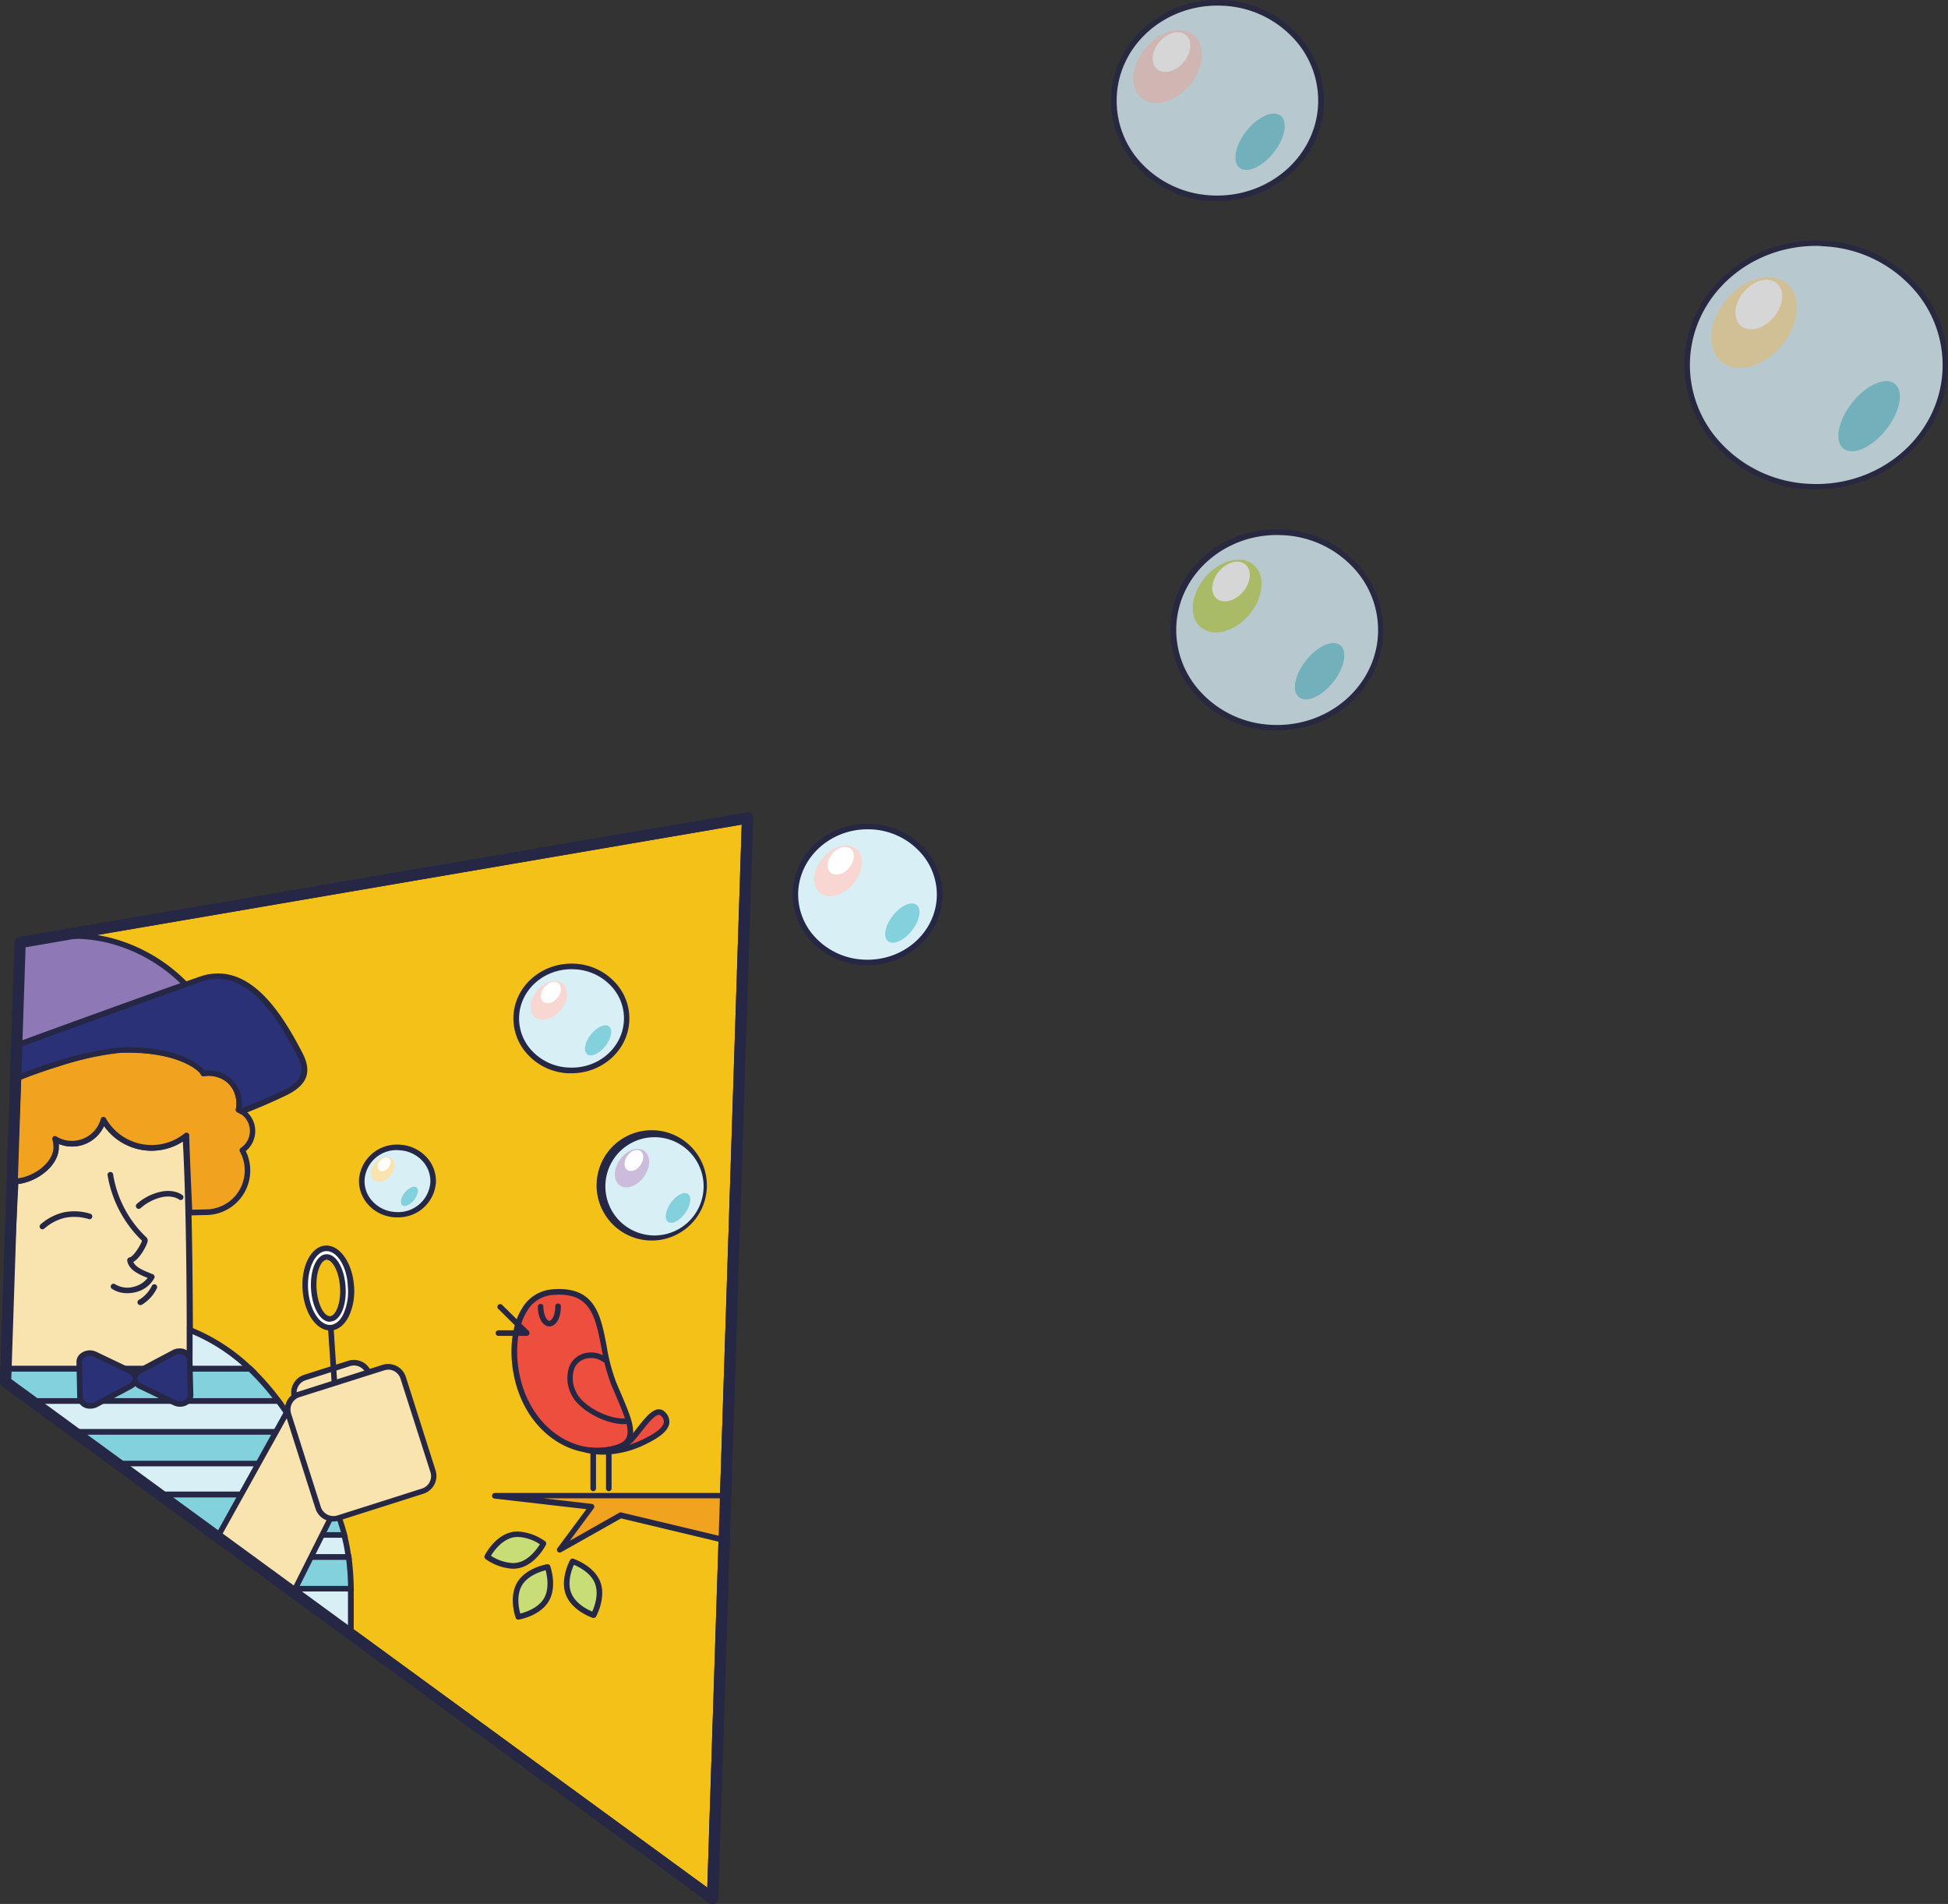 <?xml version="1.0" encoding="UTF-8"?> <svg xmlns="http://www.w3.org/2000/svg" viewBox="0 0 449.37 439.11"><rect x="0" y="0" width="449.37" height="439.11" fill="#333333" stroke="none"/> <defs> <style>.cls-1{fill:#f4c119;}.cls-2{fill:#252745;}.cls-3{fill:#f9e4af;}.cls-4{fill:#d8eff6;}.cls-5{fill:#f1a31f;}.cls-6{fill:#c8dd76;}.cls-7{fill:#82d1dd;}.cls-8{fill:#fff;}.cls-9{fill:#2a3176;}.cls-10{fill:#8e79b6;}.cls-11{fill:#ccbcdc;}.cls-12{fill:#f8d7d2;}.cls-13{fill:#ed4e3d;}.cls-14{opacity:0.8;}</style> </defs> <g id="Слой_2" data-name="Слой 2"> <g id="Layer_1" data-name="Layer 1"> <polygon class="cls-1" points="172.43 188.65 4.65 217.38 1.29 318.71 164.37 437.82 172.43 188.65"></polygon> <path class="cls-2" d="M164.37,439.11a1.28,1.28,0,0,1-.76-.25L.53,319.75A1.29,1.29,0,0,1,0,318.66L3.37,217.34a1.29,1.29,0,0,1,1.06-1.23l167.79-28.73a1.29,1.29,0,0,1,1.5,1.31l-8.06,249.17a1.3,1.3,0,0,1-.72,1.12A1.25,1.25,0,0,1,164.37,439.11ZM2.6,318.07,163.16,435.34l7.94-245.16L5.9,218.47Z"></path> <path class="cls-3" d="M35,264.75a12.75,12.75,0,0,1-11.11-6.49,7.5,7.5,0,0,1-11.16,4.41,7.55,7.55,0,0,1,.27,2c0,4-5.19,7.62-9.29,7.81L1.4,315.7H43.77s.19-34.17-1-53.65A12.67,12.67,0,0,1,35,264.75Z"></path> <path class="cls-2" d="M44.41,316.34H.72l2.35-44.5.58,0c3.83-.18,8.68-3.59,8.68-7.17a7,7,0,0,0-.25-1.8l-.43-1.57,1.39.85a6.79,6.79,0,0,0,3.58,1,6.89,6.89,0,0,0,6.62-5.05l.41-1.51.77,1.36A12.14,12.14,0,0,0,35,264.1a12,12,0,0,0,7.43-2.56l1-.75.07,1.22c1.15,19.28,1,53.35,1,53.69ZM2.08,315.06h41c0-4.69.09-33.9-.9-51.81A13.17,13.17,0,0,1,35,265.39a13.45,13.45,0,0,1-11-5.69,8.12,8.12,0,0,1-10.44,4.13,7.32,7.32,0,0,1,0,.81c0,4.24-5,7.92-9.32,8.41Z"></path> <path class="cls-4" d="M43.77,306.74c0,5.46,0,9,0,9H57.66A43.58,43.58,0,0,0,43.77,306.74Z"></path> <path class="cls-2" d="M59.28,316.34H43.12v-.64s0-3.5,0-9v-.94l.88.34a44.08,44.08,0,0,1,14.09,9.09Zm-14.87-1.28H56a42.68,42.68,0,0,0-11.58-7.36C44.43,311.29,44.42,313.91,44.41,315.06Z"></path> <polygon class="cls-5" points="167.65 344.92 114.12 344.92 136.45 347.49 129.1 357.42 143.16 349.44 167.23 355.2 167.65 344.92"></polygon> <path class="cls-2" d="M129.1,358.06a.63.63,0,0,1-.51-1l6.68-9-21.22-2.44a.65.65,0,0,1,.07-1.29h53.52a.63.63,0,0,1,.47.2.69.69,0,0,1,.18.47l-.42,10.28a.66.66,0,0,1-.25.49.63.63,0,0,1-.54.11l-23.82-5.69L129.42,358A.61.61,0,0,1,129.1,358.06Zm-3.76-12.5,11.19,1.29a.65.65,0,0,1,.51.38.64.64,0,0,1-.07.64l-5.54,7.49,11.41-6.47a.61.61,0,0,1,.47-.07l23.31,5.57.35-8.83Z"></path> <path class="cls-6" d="M126,369c-1.87,3.18-6.48,3.93-6.48,3.93s-1.58-4.39.29-7.56,6.47-3.93,6.47-3.93S127.9,365.79,126,369Z"></path> <path class="cls-2" d="M119.57,373.54a.65.65,0,0,1-.61-.43c-.07-.19-1.66-4.71.33-8.11s6.72-4.2,6.92-4.24a.64.64,0,0,1,.71.42c.07.19,1.67,4.71-.33,8.11s-6.72,4.21-6.92,4.24Zm6.3-11.39c-1.21.31-4.15,1.25-5.47,3.5s-.72,5.28-.39,6.49c1.22-.31,4.15-1.25,5.47-3.5S126.2,363.36,125.87,362.15Z"></path> <path class="cls-6" d="M119.69,361c-3.58.84-7.31-2-7.31-2s2.09-4.17,5.67-5,7.31,2,7.31,2S123.28,360.16,119.69,361Z"></path> <path class="cls-2" d="M118.29,361.8a11.84,11.84,0,0,1-6.29-2.25.65.65,0,0,1-.19-.81c.09-.18,2.26-4.45,6.09-5.35a6.64,6.64,0,0,1,1.55-.18,11.86,11.86,0,0,1,6.3,2.26.65.65,0,0,1,.19.8c-.09.18-2.27,4.46-6.1,5.36A7.08,7.08,0,0,1,118.29,361.8Zm-5.05-3a10.16,10.16,0,0,0,5.05,1.69,5.72,5.72,0,0,0,1.26-.14c2.55-.6,4.31-3.12,5-4.19a10.15,10.15,0,0,0-5.06-1.69,5.57,5.57,0,0,0-1.25.14C115.65,355.24,113.89,357.76,113.24,358.83Z"></path> <path class="cls-6" d="M137.85,365c1.34,3.43-.91,7.51-.91,7.51s-4.43-1.46-5.78-4.89.91-7.52.91-7.52S136.5,361.55,137.85,365Z"></path> <path class="cls-2" d="M136.94,373.14l-.21,0c-.19-.07-4.73-1.61-6.17-5.28s.85-7.88.95-8.06a.65.65,0,0,1,.77-.3c.19.07,4.73,1.61,6.17,5.27s-.85,7.89-.95,8.07A.63.63,0,0,1,136.94,373.14Zm-4.55-12.24c-.51,1.14-1.58,4-.63,6.46s3.7,3.83,4.86,4.32c.51-1.15,1.58-4,.63-6.47S133.55,361.39,132.39,360.9Z"></path> <path class="cls-4" d="M17.68,330.25H69a71,71,0,0,0-4.76-7.15H7.85Z"></path> <path class="cls-2" d="M70.08,330.89H17.48L5.86,322.46H64.51l.19.25a73.45,73.45,0,0,1,4.81,7.21Zm-52.19-1.28H67.82a69.67,69.67,0,0,0-3.95-5.86h-54Z"></path> <path class="cls-4" d="M81,377.43s.07-8.8,0-11H66.35Z"></path> <path class="cls-2" d="M81.59,378.72l-17.16-13H81.58l0,.63c.07,2.21,0,10.69,0,11.05ZM68.27,367.05l12,9.1c0-2.27,0-6.95,0-9.1Z"></path> <path class="cls-4" d="M57.43,359.12h23a37.26,37.26,0,0,0-1-5.12l-29,.05Z"></path> <path class="cls-2" d="M81.18,359.76h-24l-8.78-6.35,31.5-.05.12.49a39.54,39.54,0,0,1,1,5.17Zm-23.54-1.29h22a33,33,0,0,0-.76-3.82l-26.52,0Z"></path> <path class="cls-7" d="M50.43,354.05l29-.05c-.6-2.42-2.24-6.89-3.08-9.32H37.56Z"></path> <path class="cls-2" d="M50.22,354.7,35.58,344H76.81l.7,2c.87,2.46,2.06,5.81,2.55,7.81l.19.8Zm-10.68-9.37,11.1,8.08,28-.05c-.55-2-1.54-4.77-2.29-6.89l-.4-1.14Z"></path> <path class="cls-7" d="M66.35,366.41H81a61.44,61.44,0,0,0-.52-7.29h-23Z"></path> <path class="cls-2" d="M81.62,367.05H66.12l-10.49-8.58H81l.08.55a64.49,64.49,0,0,1,.53,7.37Zm-15-1.29H80.29a59.27,59.27,0,0,0-.42-6H59.24Z"></path> <path class="cls-4" d="M37.56,344.68H76.35c-.83-2.4-2.15-4.79-3.21-7.14H27.72Z"></path> <path class="cls-2" d="M77.26,345.33H37.35l-11.61-8.44H73.55l.17.38c.34.74.7,1.48,1.06,2.23a45.41,45.41,0,0,1,2.18,5ZM37.77,344H75.43c-.52-1.33-1.17-2.67-1.81-4-.3-.63-.61-1.25-.9-1.88h-43Z"></path> <path class="cls-7" d="M64.19,323.1a61.9,61.9,0,0,0-6.53-7.4H1.4l-.11,3,6.56,4.39Z"></path> <path class="cls-2" d="M65.49,323.75H7.65L.63,319l.15-4H57.91l.19.17a60.64,60.64,0,0,1,6.6,7.48ZM8,322.46H62.88a58,58,0,0,0-5.48-6.12H2l-.08,2Z"></path> <path class="cls-7" d="M27.72,337.54H73.14A83.76,83.76,0,0,0,69,330.25H17.68Z"></path> <path class="cls-2" d="M74.14,338.18H27.51L15.7,329.61H69.32l.19.31c.41.7.84,1.41,1.28,2.12a48.05,48.05,0,0,1,2.93,5.23Zm-46.21-1.29H72.11c-.71-1.41-1.58-2.81-2.42-4.18-.37-.61-.75-1.22-1.1-1.82H19.67Z"></path> <path class="cls-3" d="M82.17,330.6l-11.06-6.25a3.65,3.65,0,0,0-5,1.38L50.43,354.05,67.82,367l15.73-31.38A3.67,3.67,0,0,0,82.17,330.6Z"></path> <path class="cls-2" d="M68.06,367.93,49.59,354.24l16-28.82a4.32,4.32,0,0,1,5.86-1.63l11,6.25a4.21,4.21,0,0,1,2,2.59,4.26,4.26,0,0,1-.39,3.26Zm-16.8-14.06L67.59,366,83,335.29a3,3,0,0,0-1.12-4.13l-11.06-6.25a3.09,3.09,0,0,0-4.09,1.14Z"></path> <rect class="cls-3" x="67.74" y="315.88" width="17.97" height="8.46" rx="2.83" transform="translate(-93.44 38.33) rotate(-17.65)"></rect> <path class="cls-2" d="M71.83,326.57a4.28,4.28,0,0,1-4.1-3l-.36-1.1a4.31,4.31,0,0,1,2.8-5.4l10.16-3.23a4.1,4.1,0,0,1,1.3-.2,4.29,4.29,0,0,1,4.1,3l.35,1.1a4.3,4.3,0,0,1-2.79,5.4l-10.17,3.23A4,4,0,0,1,71.83,326.57Zm9.8-11.64a2.85,2.85,0,0,0-.91.15l-10.16,3.23a3,3,0,0,0-2,3.78l.35,1.1a3.09,3.09,0,0,0,3.78,2l10.17-3.24a3,3,0,0,0,1.95-3.78L84.5,317A3,3,0,0,0,81.63,314.93Z"></path> <path class="cls-8" d="M75.13,287.91c-2.92.19-5,4.45-4.69,9.5s3,9,5.9,8.79,5-4.44,4.69-9.49S78.05,287.72,75.13,287.91ZM76.2,304.2c-1.84.12-3.55-3-3.81-6.92s1-7.24,2.87-7.36,3.56,3,3.82,6.92S78.05,304.08,76.2,304.2Z"></path> <path class="cls-2" d="M76.13,306.85c-3.2,0-6-4.13-6.33-9.4-.37-5.49,2-10,5.29-10.18s6.22,4,6.58,9.39a13.72,13.72,0,0,1-1.19,6.9c-1,2-2.45,3.18-4.1,3.29Zm-.79-18.3h-.17c-2.52.17-4.39,4.21-4.09,8.81s2.57,8.21,5,8.21h.16c1.18-.08,2.26-1,3-2.57a12.5,12.5,0,0,0,1-6.24C80.09,292.23,77.82,288.55,75.34,288.55Zm.76,16.3c-2.2,0-4.07-3.24-4.35-7.53s1.2-7.9,3.47-8.05h.15c2.2,0,4.07,3.23,4.35,7.52s-1.2,7.9-3.47,8Zm-.73-14.94-.07.65c-1.27.08-2.52,2.85-2.27,6.68s1.82,6.32,3.07,6.32,2.59-2.85,2.34-6.68-1.82-6.32-3.07-6.32Z"></path> <rect class="cls-2" x="76.15" y="306.19" width="1.29" height="13.95" transform="translate(-20.45 5.74) rotate(-3.77)"></rect> <rect class="cls-3" x="69.3" y="317.81" width="27.79" height="29.88" rx="2.83" transform="translate(-96.97 40.89) rotate(-17.65)"></rect> <path class="cls-2" d="M76.87,350.91a4.28,4.28,0,0,1-4.1-3L65.92,326.4A4.29,4.29,0,0,1,68.71,321l19.52-6.22a4.41,4.41,0,0,1,1.3-.2,4.29,4.29,0,0,1,4.1,3l6.84,21.52a4.3,4.3,0,0,1-2.79,5.4l-19.52,6.21A4.34,4.34,0,0,1,76.87,350.91Zm12.66-35a3.14,3.14,0,0,0-.91.14L69.1,322.23A3,3,0,0,0,67.15,326L74,347.53a3.08,3.08,0,0,0,3.78,2l19.52-6.21a3,3,0,0,0,2-3.78L92.4,318A3,3,0,0,0,89.53,315.88Z"></path> <path class="cls-2" d="M32,278.8a.63.63,0,0,1-.47-.2.64.64,0,0,1,0-.91A12.29,12.29,0,0,1,37,274.87c3.28-.71,5,.7,5.09.76a.65.65,0,0,1,.08.91.64.64,0,0,1-.9.08s-1.37-1.06-4-.5a11.2,11.2,0,0,0-4.81,2.5A.64.64,0,0,1,32,278.8Z"></path> <path class="cls-2" d="M9.79,283.52a.59.59,0,0,1-.46-.2.64.64,0,0,1,0-.91,12.4,12.4,0,0,1,5.43-2.82,12.36,12.36,0,0,1,6.11.35.65.65,0,0,1,.39.82.63.63,0,0,1-.82.39,11.37,11.37,0,0,0-5.41-.3,11.13,11.13,0,0,0-4.81,2.5A.7.7,0,0,1,9.79,283.52Z"></path> <path class="cls-2" d="M29.32,298.25a6.35,6.35,0,0,1-3.49-1,.64.64,0,0,1,.71-1.07,5.48,5.48,0,0,0,4.47.55,5.78,5.78,0,0,0,3.05-2c-2-.8-4.38-1.83-4.71-4a.65.65,0,0,1,.51-.72c1-.21,2.66-3,2.9-3.86A27.19,27.19,0,0,1,24.81,271a.65.65,0,0,1,1.27-.24,25.64,25.64,0,0,0,7.75,14.67,1.08,1.08,0,0,1,.16,1.1c-.27.95-1.7,3.64-3.23,4.52.54,1.29,2.45,2,4.14,2.69l.35.13a.7.7,0,0,1,.36.36.67.67,0,0,1,0,.52A6.58,6.58,0,0,1,31.36,298,7.6,7.6,0,0,1,29.32,298.25Z"></path> <path class="cls-2" d="M32.36,301a.68.68,0,0,1-.56-.32.64.64,0,0,1,.23-.88,7.72,7.72,0,0,0,3-3.24.64.64,0,0,1,.85-.31.65.65,0,0,1,.31.86,9,9,0,0,1-3.46,3.8A.68.68,0,0,1,32.36,301Z"></path> <path class="cls-5" d="M58.29,260.83a5.32,5.32,0,0,0-3.26-4.9,7.49,7.49,0,0,0-.39-4.24A6.56,6.56,0,0,0,50.92,248a7.43,7.43,0,0,0-4-.43h0c.09-.38-4-5.44-17.47-5.45-.86,0-1.78.06-2.72.15-8.82.82-22.4,6.21-22.45,6.22s-1,24.1-.92,24c4.15,0,9.63-3.68,9.63-7.83a7.55,7.55,0,0,0-.27-2,7.5,7.5,0,0,0,11.16-4.41A12.76,12.76,0,0,0,43,261.89c-.13.11.71,17.78.71,17.78s3.16-.08,3.74-.08a9.65,9.65,0,0,0,9.64-9.65,9.5,9.5,0,0,0-1.21-4.65A5.37,5.37,0,0,0,58.29,260.83Z"></path> <path class="cls-2" d="M43.73,280.32a.64.64,0,0,1-.64-.62c-.49-10.12-.68-14.55-.7-16.55A13.4,13.4,0,0,1,24,259.7a8.12,8.12,0,0,1-10.44,4.13,7.32,7.32,0,0,1,0,.81c0,4.49-5.74,8.48-10.27,8.48a.63.63,0,0,1-.46-.2c-.28-.28-.28-.29.73-24.48a.65.65,0,0,1,.51-.6c3.34-1.29,14.72-5.5,22.53-6.23a27.73,27.73,0,0,1,2.77-.16c13.12,0,17.31,4.73,17.74,5.26l.1.14a8,8,0,0,1,3.9.53,7.16,7.16,0,0,1,4.08,4.08,8.29,8.29,0,0,1,.51,4.1,6,6,0,0,1,1,9.92,10.27,10.27,0,0,1-9.27,14.75c-.57,0-3.71.09-3.71.09ZM43.65,262c0,.87.38,10.37.69,17l3.12-.07a9,9,0,0,0,7.88-13.34.65.65,0,0,1,.21-.85,4.69,4.69,0,0,0-.77-8.23.65.65,0,0,1-.38-.72,6.84,6.84,0,0,0-.36-3.88,6,6,0,0,0-3.35-3.34,6.84,6.84,0,0,0-3.65-.4.65.65,0,0,1-.59-.19.69.69,0,0,1-.17-.3c-.44-.85-5-4.94-16.85-4.95-.76,0-1.6,0-2.66.15-7.45.7-18.32,4.67-21.89,6-.34,8.28-.82,20-.89,22.88,3.81-.35,8.34-3.66,8.34-7.16a7,7,0,0,0-.25-1.8.63.63,0,0,1,.23-.68.65.65,0,0,1,.73,0,6.79,6.79,0,0,0,3.58,1,6.89,6.89,0,0,0,6.62-5.05.64.64,0,0,1,1.18-.15,12.13,12.13,0,0,0,18.2,3.45.62.62,0,0,1,.89.08A.6.6,0,0,1,43.65,262Z"></path> <path class="cls-9" d="M69.21,243.18c-4.78-9.23-12.24-21.11-23-17.37C32.81,230.49,3.5,241.2,3.5,241.2l-.16,7.73.91-.38v-.08s1.27-.5,3.25-1.21c1.8-.67,3.74-1.33,5.74-1.93a71.19,71.19,0,0,1,13.46-3.08c.94-.09,1.86-.15,2.72-.15,13.45,0,17.56,5.07,17.47,5.45h0a7.43,7.43,0,0,1,4,.43,6.56,6.56,0,0,1,3.72,3.71,7.49,7.49,0,0,1,.39,4.24,4.89,4.89,0,0,1,.72.37c3.23-1.29,6.06-2.43,10-4.33C70.48,249.72,71.14,246.92,69.21,243.18Z"></path> <path class="cls-2" d="M55.75,257a.61.61,0,0,1-.34-.1,4.71,4.71,0,0,0-.63-.33.65.65,0,0,1-.38-.72,6.84,6.84,0,0,0-.36-3.88,6,6,0,0,0-3.35-3.34,6.84,6.84,0,0,0-3.65-.4.65.65,0,0,1-.59-.19.69.69,0,0,1-.17-.3c-.44-.85-5-4.94-16.85-4.95-.76,0-1.6,0-2.66.15a68.81,68.81,0,0,0-13.33,3.05c-1.94.59-3.85,1.23-5.7,1.92-1.51.54-2.59,1-3,1.13a.51.51,0,0,1-.21.15l-.9.39a.68.68,0,0,1-.62-.06.63.63,0,0,1-.28-.55l.15-7.73a.65.65,0,0,1,.43-.59c.29-.11,29.46-10.77,42.75-15.4a12.85,12.85,0,0,1,4.22-.74c8.87,0,15.1,9.84,19.53,18.42,1.07,2.09,1.35,3.85.83,5.4s-2.06,3.08-4.56,4.27c-3.88,1.86-6.61,3-10.06,4.35A.69.69,0,0,1,55.75,257Zm0-1.39,0,0c3.29-1.32,6-2.42,9.69-4.2,2.18-1,3.45-2.19,3.9-3.52s.15-2.64-.76-4.4c-4.26-8.25-10.21-17.72-18.38-17.72a11.41,11.41,0,0,0-3.8.67C34,230.74,7.75,240.33,4.13,241.65L4,247.88l.15,0,0,0c.42-.16,1.53-.59,3.1-1.15,1.86-.69,3.8-1.35,5.76-1.94a69.74,69.74,0,0,1,13.59-3.1,27.73,27.73,0,0,1,2.77-.16c13.12,0,17.31,4.73,17.74,5.26l.1.14a8,8,0,0,1,3.9.53,7.16,7.16,0,0,1,4.08,4.08A8.29,8.29,0,0,1,55.75,255.56Z"></path> <path class="cls-10" d="M15.75,215.92c-3.66.19-11.1,1.46-11.1,1.46L3.5,241.2S28.35,232.11,42.78,227C35.91,220,25.72,215.41,15.75,215.92Z"></path> <path class="cls-2" d="M3.5,241.85a.65.65,0,0,1-.38-.13.6.6,0,0,1-.26-.55L4,217.35a.64.64,0,0,1,.53-.6c.31-.05,7.52-1.28,11.18-1.47,9.85-.5,20.24,3.8,27.52,11.29a.66.66,0,0,1,.16.6.64.64,0,0,1-.41.46c-14.25,5-39,14.09-39.27,14.18A.85.85,0,0,1,3.5,241.85Zm1.77-23.92L4.19,240.26c4.5-1.64,24.63-9,37.41-13.5-7-6.79-16.64-10.67-25.82-10.2C12.75,216.72,7,217.64,5.27,217.93Z"></path> <circle class="cls-4" cx="150.66" cy="273.55" r="11.91"></circle> <path class="cls-2" d="M150.67,286.1H150a12.72,12.72,0,1,1,.69,0Zm0-23.82a11.33,11.33,0,1,0,.62,0C151.06,262.28,150.86,262.28,150.65,262.28Z"></path> <ellipse class="cls-11" cx="145.79" cy="269.4" rx="4.88" ry="3.4" transform="translate(-158.33 232.77) rotate(-54.71)"></ellipse> <ellipse class="cls-8" cx="146.23" cy="267.63" rx="2.66" ry="1.85" transform="translate(-156.7 232.39) rotate(-54.71)"></ellipse> <ellipse class="cls-7" cx="156.41" cy="278.57" rx="3.96" ry="2.04" transform="translate(-161.2 244.1) rotate(-54.49)"></ellipse> <ellipse class="cls-4" cx="91.69" cy="272.36" rx="8.23" ry="7.76"></ellipse> <path class="cls-2" d="M91.69,280.76h-.48a8.94,8.94,0,0,1-6.29-2.95,8.1,8.1,0,0,1-2.1-5.9A8.75,8.75,0,0,1,92.16,264a9,9,0,0,1,6.3,2.95,8.09,8.09,0,0,1,2.09,5.9A8.68,8.68,0,0,1,91.69,280.76Zm0-15.51A7.38,7.38,0,0,0,84.11,272a6.77,6.77,0,0,0,1.77,5,7.71,7.71,0,0,0,5.39,2.53,7.44,7.44,0,0,0,8-6.72,6.86,6.86,0,0,0-1.77-5,7.7,7.7,0,0,0-5.4-2.52Z"></path> <ellipse class="cls-3" cx="88.32" cy="269.66" rx="3.25" ry="2.3" transform="translate(-174.79 163.4) rotate(-49.87)"></ellipse> <ellipse class="cls-8" cx="88.62" cy="268.51" rx="1.77" ry="1.25" transform="translate(-173.8 163.23) rotate(-49.87)"></ellipse> <ellipse class="cls-7" cx="95.66" cy="275.63" rx="2.64" ry="1.38" transform="matrix(0.62, -0.78, 0.78, 0.62, -179.86, 179.64)"></ellipse> <ellipse class="cls-4" cx="131.82" cy="234.87" rx="12.74" ry="12.01"></ellipse> <path class="cls-2" d="M131.83,247.53l-.73,0a13.51,13.51,0,0,1-9.49-4.46,12.18,12.18,0,0,1-3.16-8.86c.4-6.94,6.68-12.32,14.1-11.95A13.5,13.5,0,0,1,142,226.7a12.1,12.1,0,0,1,3.16,8.86C144.8,242.27,138.93,247.53,131.83,247.53Zm0-24c-6.42,0-11.72,4.72-12.07,10.75a10.85,10.85,0,0,0,2.83,7.93,12.22,12.22,0,0,0,8.59,4c6.77.37,12.38-4.49,12.74-10.73a10.84,10.84,0,0,0-2.82-7.93,12.26,12.26,0,0,0-8.6-4Z"></path> <ellipse class="cls-12" cx="126.61" cy="230.7" rx="5.03" ry="3.55" transform="translate(-131.38 178.83) rotate(-49.87)"></ellipse> <ellipse class="cls-8" cx="127.08" cy="228.91" rx="2.74" ry="1.94" transform="translate(-129.85 178.56) rotate(-49.87)"></ellipse> <ellipse class="cls-7" cx="137.97" cy="239.93" rx="4.08" ry="2.14" transform="translate(-135.8 199.27) rotate(-51.65)"></ellipse> <path class="cls-13" d="M120.38,321.33c3.66,9.6,12.23,14.14,19.52,13.08,8.48-1.24,5.61-5.84,1.61-15.43-3.89-9.34-1-22.18-14.23-21C118.64,298.83,116.72,311.72,120.38,321.33Z"></path> <path class="cls-2" d="M137.79,335.2h0c-7.78,0-14.85-5.36-18-13.65-2.62-6.86-2.37-15,.61-19.77a8.88,8.88,0,0,1,6.83-4.4c10.07-.92,11.34,5.88,12.72,13.1a43.33,43.33,0,0,0,2.16,8.25c.37.88.73,1.71,1.07,2.51,2.23,5.23,3.7,8.69,2.36,11.07-.8,1.43-2.56,2.3-5.54,2.73A14.61,14.61,0,0,1,137.79,335.2ZM129,298.59a15.08,15.08,0,0,0-1.61.08,7.46,7.46,0,0,0-5.85,3.79c-2.78,4.46-3,12.13-.51,18.64,3,7.78,9.57,12.81,16.81,12.81h0a14.75,14.75,0,0,0,2-.14c2.55-.37,4-1,4.61-2.09,1-1.83-.42-5.23-2.43-9.94-.34-.79-.7-1.64-1.07-2.52a43.08,43.08,0,0,1-2.23-8.5C137.38,303.94,136.36,298.59,129,298.59Z"></path> <path class="cls-13" d="M153,326.17c2,2.21-.06,4.29-4.47,6.4a20.06,20.06,0,0,1-12.37,2c-3.69-.67,6,1.6,9.81-3C148.76,328.3,151.26,324.25,153,326.17Z"></path> <path class="cls-2" d="M139.25,335.49a17.85,17.85,0,0,1-3.19-.28l-.7-.12-.08,0h0a.72.72,0,0,1-.57-.67.65.65,0,0,1,.64-.61h.18a16.32,16.32,0,0,0,2,.11c2.12,0,6-.35,7.94-2.72.48-.58,1-1.18,1.42-1.76,1.87-2.37,3.49-4.41,5.1-4.41a2,2,0,0,1,1.49.71,3,3,0,0,1,.9,2.63c-.31,1.59-2.08,3.11-5.58,4.78A22.25,22.25,0,0,1,139.25,335.49ZM152,326.32c-1,0-2.64,2.08-4.09,3.92-.47.59-.95,1.2-1.44,1.78a7,7,0,0,1-1.3,1.2,24.51,24.51,0,0,0,3.09-1.23c3-1.44,4.65-2.74,4.86-3.86a1.72,1.72,0,0,0-.58-1.52A.71.71,0,0,0,152,326.32Z"></path> <path class="cls-2" d="M140.44,343.92a.64.64,0,0,1-.64-.65v-8.53a.64.64,0,1,1,1.28,0v8.53A.64.64,0,0,1,140.44,343.92Z"></path> <path class="cls-2" d="M136.85,343.92a.65.65,0,0,1-.65-.65v-8.53a.65.65,0,0,1,1.29,0v8.53A.65.65,0,0,1,136.85,343.92Z"></path> <path class="cls-2" d="M143.91,328.46c-4.4,0-10.56-3.4-12.1-6.85a8.08,8.08,0,0,1-.39-6.66,5.21,5.21,0,0,1,3.36-2.82,6,6,0,0,1,5,.87.64.64,0,1,1-.7,1.08,4.74,4.74,0,0,0-4-.71,3.9,3.9,0,0,0-2.54,2.12,6.88,6.88,0,0,0,.39,5.6c1.44,3.22,7.77,6.51,11.65,6a.66.66,0,0,1,.72.57.64.64,0,0,1-.57.71A8.14,8.14,0,0,1,143.91,328.46Z"></path> <path class="cls-2" d="M126.72,305.91c-1.51,0-2.65-2-2.65-4.55a.64.64,0,1,1,1.28,0c0,2,.82,3.26,1.37,3.26s1.37-1.27,1.37-3.26a.65.65,0,1,1,1.29,0C129.38,304,128.24,305.91,126.72,305.91Z"></path> <path class="cls-2" d="M121.51,308.1h-6.44a.65.65,0,1,1,0-1.29h4.87l-5-4.94a.64.64,0,1,1,.9-.91l6.11,6a.65.65,0,0,1,.15.71A.66.66,0,0,1,121.51,308.1Z"></path> <path class="cls-2" d="M164.37,439.11a1.28,1.28,0,0,1-.76-.25L.53,319.75A1.29,1.29,0,0,1,0,318.66L3.37,217.34a1.29,1.29,0,0,1,1.06-1.23l167.79-28.73a1.29,1.29,0,0,1,1.5,1.31l-8.06,249.17a1.3,1.3,0,0,1-.72,1.12A1.25,1.25,0,0,1,164.37,439.11ZM2.6,318.07,163.16,435.34l7.94-245.16L5.9,218.47Z"></path> <path class="cls-9" d="M40.11,312l-7.93,4.21a2.1,2.1,0,0,0-1.06,1.24A2.12,2.12,0,0,0,30,316.21l-8.1-3.87c-1.63-.78-3.65.24-3.62,1.82l.17,8.09c0,1.58,2.1,2.52,3.69,1.67l7.94-4.21a2.09,2.09,0,0,0,1.06-1.25,2.08,2.08,0,0,0,1.11,1.2l8.11,3.87c1.62.78,3.65-.24,3.61-1.82l-.2-8.09C43.73,312,41.7,311.1,40.11,312Z"></path> <path class="cls-2" d="M20.86,324.88a2.87,2.87,0,0,1-3.05-2.62l-.17-8.08a2.47,2.47,0,0,1,.73-1.81,3.45,3.45,0,0,1,3.81-.62l8.1,3.88a3.15,3.15,0,0,1,.81.56,3,3,0,0,1,.79-.6l7.93-4.21a3.33,3.33,0,0,1,1.58-.39,2.85,2.85,0,0,1,3,2.62l.21,8.08a2.48,2.48,0,0,1-.74,1.8,3.25,3.25,0,0,1-2.34.95h0a3.35,3.35,0,0,1-1.46-.33L32,320.24a3.21,3.21,0,0,1-.82-.56,2.91,2.91,0,0,1-.78.59l-7.93,4.22A3.4,3.4,0,0,1,20.86,324.88Zm-.14-12.17a2,2,0,0,0-1.43.57,1.18,1.18,0,0,0-.36.87l.17,8.08c0,.84.92,1.36,1.76,1.36a2.09,2.09,0,0,0,1-.24l7.93-4.21a1.42,1.42,0,0,0,.75-.86.65.65,0,0,1,.24-.34.6.6,0,0,1-.25-.33,1.44,1.44,0,0,0-.79-.82l-8.1-3.87A2,2,0,0,0,20.72,312.71Zm10.77,5.22a.62.62,0,0,1,.26.33,1.45,1.45,0,0,0,.78.82L40.64,323a2,2,0,0,0,.9.2h0a2,2,0,0,0,1.42-.56,1.2,1.2,0,0,0,.37-.87l-.21-8.08a1.61,1.61,0,0,0-1.73-1.37,2.1,2.1,0,0,0-1,.25l-7.93,4.21a1.5,1.5,0,0,0-.75.85A.62.62,0,0,1,31.49,317.93Z"></path> <ellipse class="cls-4" cx="200.12" cy="206.28" rx="16.63" ry="15.67"></ellipse> <path class="cls-2" d="M200.14,222.6l-.95,0a17.5,17.5,0,0,1-12.25-5.75,15.7,15.7,0,0,1-4.07-11.43c.52-9,8.57-15.9,18.19-15.41a17.54,17.54,0,0,1,12.25,5.75,15.69,15.69,0,0,1,4.06,11.43C216.87,215.82,209.3,222.6,200.14,222.6Zm0-31.34c-8.48,0-15.49,6.24-16,14.21A14.44,14.44,0,0,0,187.9,216a16.24,16.24,0,0,0,11.35,5.32c8.89.45,16.36-5.95,16.84-14.19a14.41,14.41,0,0,0-3.74-10.5A16.26,16.26,0,0,0,201,191.28C200.7,191.26,200.4,191.26,200.11,191.26Z"></path> <ellipse class="cls-12" cx="193.32" cy="200.83" rx="6.56" ry="4.64" transform="translate(-84.83 219.22) rotate(-49.87)"></ellipse> <ellipse class="cls-8" cx="193.94" cy="198.5" rx="3.58" ry="2.53" transform="translate(-82.83 218.87) rotate(-49.87)"></ellipse> <ellipse class="cls-7" cx="208.15" cy="212.89" rx="5.33" ry="2.79" transform="translate(-87.95 244.04) rotate(-51.65)"></ellipse> <g class="cls-14"> <ellipse class="cls-4" cx="294.58" cy="145.3" rx="23.93" ry="22.55"></ellipse> <path class="cls-2" d="M294.6,168.49l-1.35,0a24.89,24.89,0,0,1-17.43-8.18A22.27,22.27,0,0,1,270,144c.73-12.72,12.24-22.59,25.87-21.9a24.89,24.89,0,0,1,17.43,8.18,22.26,22.26,0,0,1,5.77,16.24C318.41,158.86,307.64,168.49,294.6,168.49Zm0-45.1c-12.36,0-22.56,9.11-23.23,20.72a21,21,0,0,0,5.45,15.31,23.58,23.58,0,0,0,16.53,7.75c12.91.65,23.82-8.66,24.52-20.68a21,21,0,0,0-5.45-15.31,23.61,23.61,0,0,0-16.54-7.75C295.41,123.41,295,123.39,294.56,123.39Z"></path> <ellipse class="cls-6" cx="283.08" cy="137.45" rx="9.44" ry="6.67" transform="translate(-4.46 265.32) rotate(-49.87)"></ellipse> <ellipse class="cls-8" cx="283.97" cy="134.1" rx="5.15" ry="3.64" transform="translate(-1.58 264.81) rotate(-49.87)"></ellipse> <ellipse class="cls-7" cx="304.41" cy="154.8" rx="7.66" ry="4.01" transform="translate(-5.86 297.49) rotate(-51.65)"></ellipse> </g> <g class="cls-14"> <ellipse class="cls-4" cx="280.84" cy="23.19" rx="23.93" ry="22.55"></ellipse> <path class="cls-2" d="M280.86,46.39c-.45,0-.9,0-1.35,0a24.89,24.89,0,0,1-17.43-8.18,22.22,22.22,0,0,1-5.77-16.24C257,9.21,268.57-.65,282.17,0A24.93,24.93,0,0,1,299.6,8.21a22.29,22.29,0,0,1,5.78,16.24C304.67,36.75,293.9,46.39,280.86,46.39Zm0-45.1c-12.36,0-22.56,9.1-23.23,20.72A21,21,0,0,0,263,37.31a23.66,23.66,0,0,0,16.54,7.76c12.87.65,23.82-8.67,24.51-20.69a21,21,0,0,0-5.45-15.31,23.6,23.6,0,0,0-16.53-7.75C281.67,1.3,281.25,1.29,280.82,1.29Z"></path> <ellipse class="cls-12" cx="269.34" cy="15.35" rx="9.44" ry="6.67" transform="translate(84.02 211.4) rotate(-49.87)"></ellipse> <ellipse class="cls-8" cx="270.23" cy="12" rx="5.15" ry="3.64" transform="translate(86.9 210.89) rotate(-49.87)"></ellipse> <ellipse class="cls-7" cx="290.67" cy="32.69" rx="7.66" ry="4.01" transform="translate(84.69 240.37) rotate(-51.65)"></ellipse> </g> <g class="cls-14"> <ellipse class="cls-4" cx="418.93" cy="84.15" rx="29.8" ry="28.08"></ellipse> <path class="cls-2" d="M419,112.87c-.55,0-1.11,0-1.67,0a30.82,30.82,0,0,1-21.59-10.13,27.61,27.61,0,0,1-7.16-20.11c.91-15.76,15.18-28,32.05-27.12A30.82,30.82,0,0,1,442.17,65.6a27.56,27.56,0,0,1,7.15,20.11C448.45,100.94,435.11,112.87,419,112.87Zm-.05-56.16c-15.47,0-28.24,11.4-29.08,26a26.31,26.31,0,0,0,6.83,19.17,29.59,29.59,0,0,0,20.7,9.71c16.19.83,29.82-10.86,30.69-25.91a26.32,26.32,0,0,0-6.83-19.18,29.54,29.54,0,0,0-20.7-9.7C420,56.73,419.44,56.71,418.9,56.71Z"></path> <ellipse class="cls-3" cx="404.61" cy="74.38" rx="11.76" ry="8.31" transform="translate(86.98 335.82) rotate(-49.87)"></ellipse> <ellipse class="cls-8" cx="405.71" cy="70.21" rx="6.41" ry="4.53" transform="translate(90.56 335.18) rotate(-49.87)"></ellipse> <ellipse class="cls-7" cx="431.17" cy="95.98" rx="9.54" ry="5" transform="translate(88.38 374.57) rotate(-51.65)"></ellipse> </g> </g> </g> </svg> 